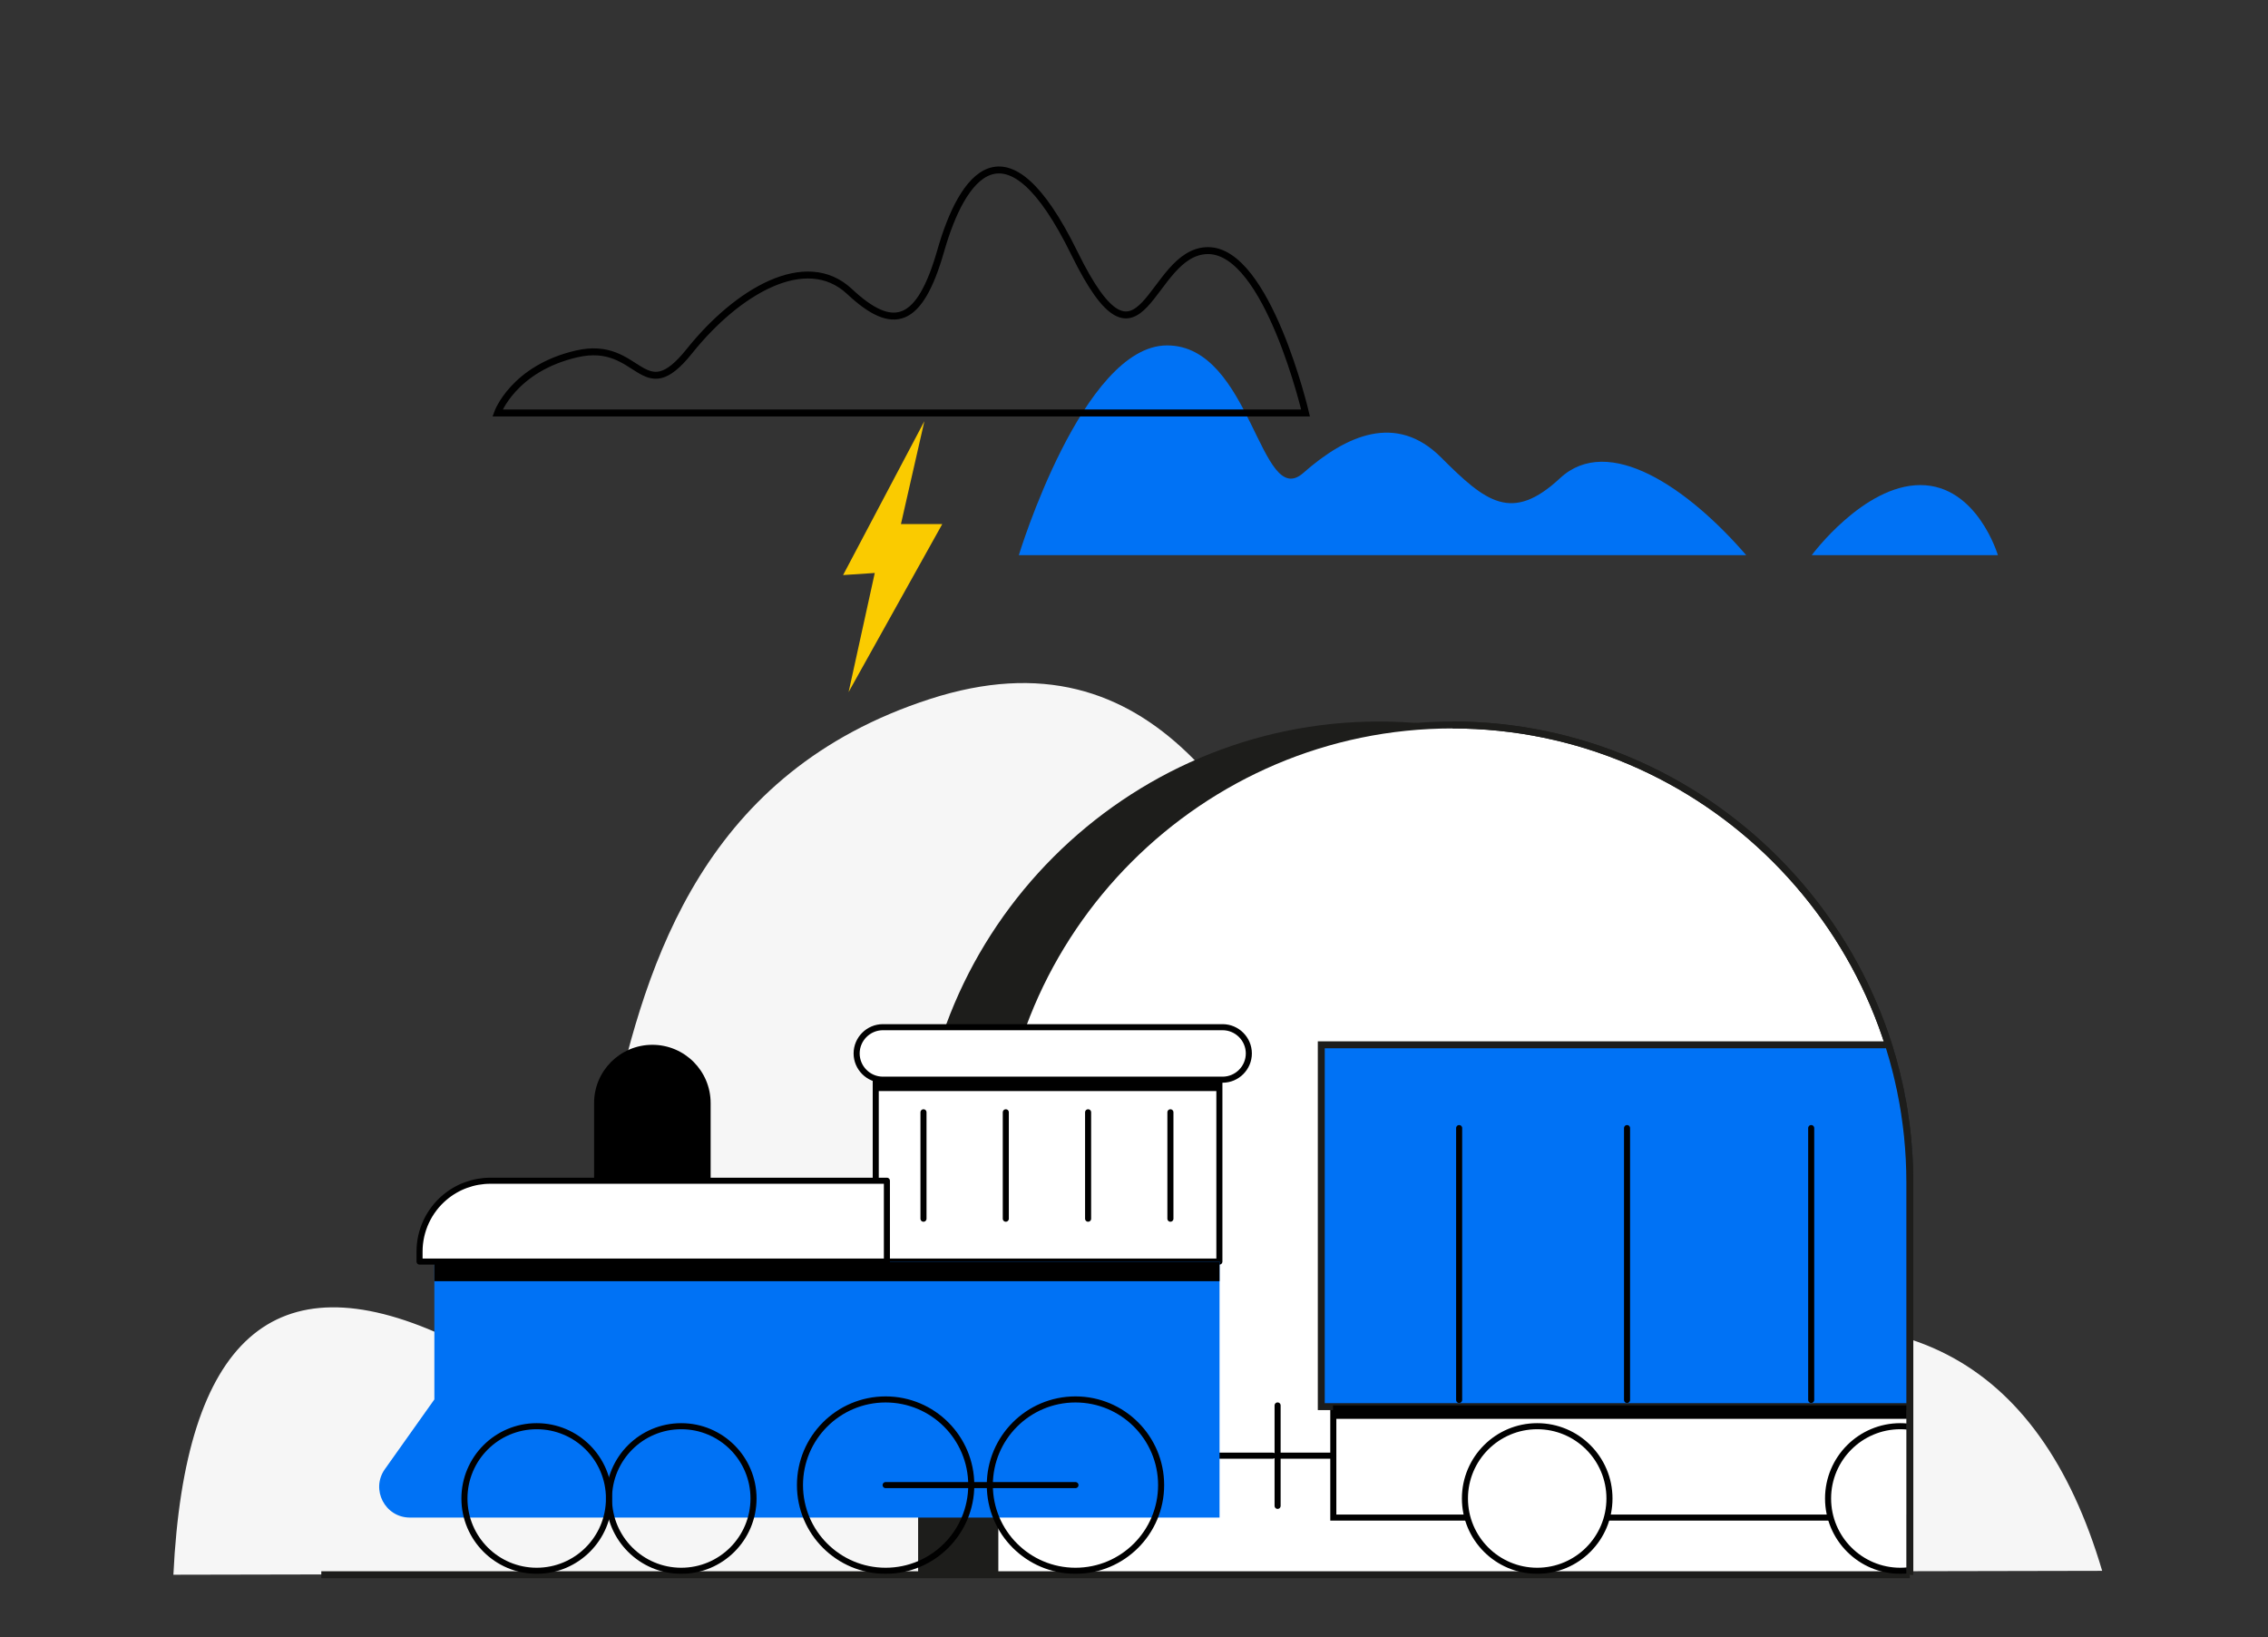 <?xml version="1.0" encoding="UTF-8"?>
<svg width="654px" height="472px" viewBox="0 0 654 472" version="1.1" xmlns="http://www.w3.org/2000/svg" xmlns:xlink="http://www.w3.org/1999/xlink">
    <rect x="0" y="0" width="654" height="472" fill="#333333" stroke="none"/>
    <title>Railroad</title>
    <defs>
        <path d="M131.92,0.022 C59.364,0.022 0,59.386 0,131.942 L0,131.942 L0,245 L468.606,245 L468.606,131.942 C468.606,59.386 409.24,0.022 336.686,0.022 L336.686,0.022 L131.92,0.022 Z" id="path-1"></path>
    </defs>
    <g id="Industry-Page-Template" stroke="none" stroke-width="1" fill="none" fill-rule="evenodd">
        <g transform="translate(-714, -123)" id="Railroad">
            <g transform="translate(714, 123)">
                <rect id="Rectangle" x="0" y="0" width="654" height="472" rx="2"></rect>
                <path d="M50,453.976 C53.286,385.907 79.201,362.916 127.746,385 C200.563,418.127 138.613,243.466 268.113,201.531 C397.613,159.595 385.113,417.976 481.911,389 C546.444,369.683 587.867,390.967 606.181,452.853 L50,453.976 Z" id="Path-5" fill="#F6F6F6"></path>
                <g id="Group-70" transform="translate(82.113, 208)">
                    <g id="Group-11" transform="translate(10, 0.976)">
                        <g id="Group-4" transform="translate(173, 0)">
                            <path d="M0.637,245 L0.637,131.944 C0.637,59.386 60.003,0.024 132.557,0.024 L132.559,0.024 C205.113,0.024 264.479,59.386 264.479,131.944 L264.479,245" id="Fill-1" fill="#1D1D1B"></path>
                            <path d="M0.637,245 L0.637,131.944 C0.637,59.386 60.003,0.024 132.557,0.024 L132.559,0.024 C205.113,0.024 264.479,59.386 264.479,131.944 L264.479,245" id="Stroke-3" stroke="#1D1D1B" stroke-width="2"></path>
                        </g>
                        <g id="Group-8" transform="translate(194, 0)">
                            <path d="M264.606,245 L264.606,131.944 C264.606,59.386 205.24,0.024 132.686,0.024 C60.13,0.024 0.766,59.386 0.766,131.944 L0.766,245" id="Fill-5" fill="#FFFFFF"></path>
                            <path d="M264.606,245 L264.606,131.944 C264.606,59.386 205.24,0.024 132.686,0.024 C60.13,0.024 0.766,59.386 0.766,131.944 L0.766,245" id="Stroke-7" stroke="#1D1D1B" stroke-width="2"></path>
                        </g>
                        <line x1="458.606" y1="245" x2="0.536" y2="245" id="Stroke-9" stroke="#1D1D1B" stroke-width="2"></line>
                    </g>
                    <g id="Group-67" transform="translate(0, 0.976)">
                        <mask id="mask-2" fill="white">
                            <use xlink:href="#path-1"></use>
                        </mask>
                        <g id="Clip-13"></g>
                        <polygon id="Fill-12" fill="#FFFFFF" mask="url(#mask-2)" points="302.36 228.522 524.068 228.522 524.068 196.54 302.36 196.54"></polygon>
                        <polygon id="Stroke-14" stroke="#000000" stroke-width="1.748" stroke-linecap="round" mask="url(#mask-2)" points="302.36 228.522 524.068 228.522 524.068 196.54 302.36 196.54"></polygon>
                        <polygon id="Fill-15" fill="#0072F5" mask="url(#mask-2)" points="298.892 196.538 527.536 196.538 527.536 92.228 298.892 92.228"></polygon>
                        <polygon id="Stroke-16" stroke="#1D1D1B" stroke-width="2" mask="url(#mask-2)" points="298.892 196.538 527.536 196.538 527.536 92.228 298.892 92.228"></polygon>
                        <g id="Group-19" mask="url(#mask-2)">
                            <g transform="translate(337, 116)">
                                <line x1="1.645" y1="0.234" x2="1.645" y2="78.61" id="Fill-17" stroke="none" fill="#FFFFFF" fill-rule="evenodd"></line>
                                <line x1="1.645" y1="0.234" x2="1.645" y2="78.61" id="Stroke-18" stroke="#000000" stroke-width="1.748" fill="none" stroke-linecap="round"></line>
                            </g>
                        </g>
                        <g id="Group-22" mask="url(#mask-2)">
                            <g transform="translate(386, 116)">
                                <line x1="1.059" y1="0.234" x2="1.059" y2="78.61" id="Fill-20" stroke="none" fill="#FFFFFF" fill-rule="evenodd"></line>
                                <line x1="1.059" y1="0.234" x2="1.059" y2="78.61" id="Stroke-21" stroke="#000000" stroke-width="1.748" fill="none" stroke-linecap="round"></line>
                            </g>
                        </g>
                        <g id="Group-25" mask="url(#mask-2)">
                            <g transform="translate(439, 116)">
                                <line x1="1.163" y1="0.234" x2="1.163" y2="78.61" id="Fill-23" stroke="none" fill="#FFFFFF" fill-rule="evenodd"></line>
                                <line x1="1.163" y1="0.234" x2="1.163" y2="78.61" id="Stroke-24" stroke="#000000" stroke-width="1.748" fill="none" stroke-linecap="round"></line>
                            </g>
                        </g>
                        <g id="Group-28" mask="url(#mask-2)">
                            <g transform="translate(286, 209)">
                                <line x1="16.358" y1="1.672" x2="0.296" y2="1.672" id="Fill-26" stroke="none" fill="#FFFFFF" fill-rule="evenodd"></line>
                                <line x1="16.358" y1="1.672" x2="0.296" y2="1.672" id="Stroke-27" stroke="#000000" stroke-width="1.748" fill="none" stroke-linecap="round"></line>
                            </g>
                        </g>
                        <g id="Group-31" mask="url(#mask-2)">
                            <g transform="translate(285, 196)">
                                <line x1="1.296" y1="0.197" x2="1.296" y2="29.147" id="Fill-29" stroke="none" fill="#FFFFFF" fill-rule="evenodd"></line>
                                <line x1="1.296" y1="0.197" x2="1.296" y2="29.147" id="Stroke-30" stroke="#000000" stroke-width="1.748" fill="none" stroke-linecap="round"></line>
                            </g>
                        </g>
                        <g id="Group-34" mask="url(#mask-2)">
                            <g transform="translate(269, 209)">
                                <line x1="0.557" y1="1.672" x2="15.915" y2="1.672" id="Fill-32" stroke="none" fill="#FFFFFF" fill-rule="evenodd"></line>
                                <line x1="0.557" y1="1.672" x2="15.915" y2="1.672" id="Stroke-33" stroke="#000000" stroke-width="1.748" fill="none" stroke-linecap="round"></line>
                            </g>
                        </g>
                        <path d="M340.315,223.019 C340.315,234.529 349.645,243.859 361.155,243.859 C372.663,243.859 381.993,234.529 381.993,223.019 C381.993,211.509 372.663,202.179 361.155,202.179 C349.645,202.179 340.315,211.509 340.315,223.019" id="Fill-35" fill="#FFFFFF" mask="url(#mask-2)"></path>
                        <path d="M340.315,223.019 C340.315,234.529 349.645,243.859 361.155,243.859 C372.663,243.859 381.993,234.529 381.993,223.019 C381.993,211.509 372.663,202.179 361.155,202.179 C349.645,202.179 340.315,211.509 340.315,223.019 Z" id="Stroke-36" stroke="#000000" stroke-width="1.748" stroke-linecap="round" mask="url(#mask-2)"></path>
                        <path d="M445.028,223.019 C445.028,234.529 454.358,243.859 465.866,243.859 C477.376,243.859 486.706,234.529 486.706,223.019 C486.706,211.509 477.376,202.179 465.866,202.179 C454.358,202.179 445.028,211.509 445.028,223.019" id="Fill-37" fill="#FFFFFF" mask="url(#mask-2)"></path>
                        <path d="M445.028,223.019 C445.028,234.529 454.358,243.859 465.866,243.859 C477.376,243.859 486.706,234.529 486.706,223.019 C486.706,211.509 477.376,202.179 465.866,202.179 C454.358,202.179 445.028,211.509 445.028,223.019 Z" id="Stroke-38" stroke="#000000" stroke-width="1.748" stroke-linecap="round" mask="url(#mask-2)"></path>
                        <polygon id="Fill-39" fill="#FFFFFF" mask="url(#mask-2)" points="170.416 154.722 269.508 154.722 269.508 102.284 170.416 102.284"></polygon>
                        <polygon id="Stroke-40" stroke="#000000" stroke-width="1.748" stroke-linecap="round" stroke-linejoin="round" mask="url(#mask-2)" points="170.416 154.722 269.508 154.722 269.508 102.284 170.416 102.284"></polygon>
                        <polygon id="Fill-41" fill="#000000" mask="url(#mask-2)" points="170.416 105.562 269.508 105.562 269.508 102.284 170.416 102.284"></polygon>
                        <g id="Group-44" mask="url(#mask-2)">
                            <g transform="translate(254, 111)">
                                <line x1="1.387" y1="0.683" x2="1.387" y2="31.361" id="Fill-42" stroke="none" fill="#FFFFFF" fill-rule="evenodd"></line>
                                <line x1="1.387" y1="0.683" x2="1.387" y2="31.361" id="Stroke-43" stroke="#000000" stroke-width="1.748" fill="none" stroke-linecap="round"></line>
                            </g>
                        </g>
                        <g id="Group-47" mask="url(#mask-2)">
                            <g transform="translate(230, 111)">
                                <line x1="1.653" y1="0.683" x2="1.653" y2="31.361" id="Fill-45" stroke="none" fill="#FFFFFF" fill-rule="evenodd"></line>
                                <line x1="1.653" y1="0.683" x2="1.653" y2="31.361" id="Stroke-46" stroke="#000000" stroke-width="1.748" fill="none" stroke-linecap="round" stroke-linejoin="round"></line>
                            </g>
                        </g>
                        <g id="Group-50" mask="url(#mask-2)">
                            <g transform="translate(206, 111)">
                                <line x1="1.919" y1="0.683" x2="1.919" y2="31.361" id="Fill-48" stroke="none" fill="#FFFFFF" fill-rule="evenodd"></line>
                                <line x1="1.919" y1="0.683" x2="1.919" y2="31.361" id="Stroke-49" stroke="#000000" stroke-width="1.748" fill="none" stroke-linecap="round" stroke-linejoin="round"></line>
                            </g>
                        </g>
                        <g id="Group-53" mask="url(#mask-2)">
                            <g transform="translate(183, 111)">
                                <line x1="1.184" y1="0.683" x2="1.184" y2="31.361" id="Fill-51" stroke="none" fill="#FFFFFF" fill-rule="evenodd"></line>
                                <line x1="1.184" y1="0.683" x2="1.184" y2="31.361" id="Stroke-52" stroke="#000000" stroke-width="1.748" fill="none" stroke-linecap="round" stroke-linejoin="round"></line>
                            </g>
                        </g>
                        <path d="M269.557,154.722 L43.141,154.722 L43.141,194.462 L28.877,214.55 C24.717,220.408 28.907,228.52 36.093,228.52 L269.557,228.52 L269.557,154.722 Z" id="Fill-54" fill="#0072F5" mask="url(#mask-2)"></path>
                        <path d="M172.473,102.285 L270.433,102.285 C274.597,102.285 278.003,98.881 278.003,94.717 C278.003,90.555 274.597,87.149 270.433,87.149 L172.473,87.149 C168.311,87.149 164.905,90.555 164.905,94.717 C164.905,98.881 168.311,102.285 172.473,102.285" id="Fill-55" fill="#FFFFFF" mask="url(#mask-2)"></path>
                        <path d="M172.473,102.285 L270.433,102.285 C274.597,102.285 278.003,98.881 278.003,94.717 C278.003,90.555 274.597,87.149 270.433,87.149 L172.473,87.149 C168.311,87.149 164.905,90.555 164.905,94.717 C164.905,98.881 168.311,102.285 172.473,102.285 Z" id="Stroke-56" stroke="#000000" stroke-width="1.748" stroke-linecap="round" stroke-linejoin="round" mask="url(#mask-2)"></path>
                        <path d="M173.632,131.416 L59.292,131.416 C54.464,131.416 49.792,133.124 46.104,136.242 C41.514,140.124 38.868,145.828 38.868,151.838 L38.868,154.722 L173.632,154.722 L173.632,131.416 Z" id="Fill-57" fill="#FFFFFF" mask="url(#mask-2)"></path>
                        <path d="M173.632,131.416 L59.292,131.416 C54.464,131.416 49.792,133.124 46.104,136.242 C41.514,140.124 38.868,145.828 38.868,151.838 L38.868,154.722 L173.632,154.722 L173.632,131.416 Z" id="Stroke-58" stroke="#000000" stroke-width="1.748" stroke-linecap="round" stroke-linejoin="round" mask="url(#mask-2)"></path>
                        <path d="M122.807,131.416 L122.807,109.034 C122.807,99.752 115.283,92.228 106.003,92.228 C96.723,92.228 89.197,99.752 89.197,109.034 L89.197,131.416" id="Fill-59" fill="#000000" mask="url(#mask-2)"></path>
                        <path d="M203.311,219.16 C203.311,232.8 214.369,243.86 228.011,243.86 C241.651,243.86 252.707,232.8 252.707,219.16 C252.707,205.52 241.651,194.462 228.011,194.462 C214.369,194.462 203.311,205.52 203.311,219.16 Z" id="Stroke-60" stroke="#000000" stroke-width="1.748" stroke-linecap="round" stroke-linejoin="round" mask="url(#mask-2)"></path>
                        <path d="M148.567,219.16 C148.567,232.8 159.625,243.86 173.265,243.86 C186.905,243.86 197.963,232.8 197.963,219.16 C197.963,205.52 186.905,194.462 173.265,194.462 C159.625,194.462 148.567,205.52 148.567,219.16 Z" id="Stroke-61" stroke="#000000" stroke-width="1.748" stroke-linecap="round" stroke-linejoin="round" mask="url(#mask-2)"></path>
                        <path d="M93.491,223.019 C93.491,234.529 102.821,243.859 114.331,243.859 C125.841,243.859 135.171,234.529 135.171,223.019 C135.171,211.509 125.841,202.179 114.331,202.179 C102.821,202.179 93.491,211.509 93.491,223.019 Z" id="Stroke-62" stroke="#000000" stroke-width="1.748" stroke-linecap="round" stroke-linejoin="round" mask="url(#mask-2)"></path>
                        <path d="M51.813,223.019 C51.813,234.529 61.143,243.859 72.653,243.859 C84.163,243.859 93.491,234.529 93.491,223.019 C93.491,211.509 84.163,202.179 72.653,202.179 C61.143,202.179 51.813,211.509 51.813,223.019 Z" id="Stroke-63" stroke="#000000" stroke-width="1.748" stroke-linecap="round" stroke-linejoin="round" mask="url(#mask-2)"></path>
                        <line x1="228.011" y1="219.16" x2="173.265" y2="219.16" id="Stroke-64" stroke="#000000" stroke-width="1.748" stroke-linecap="round" stroke-linejoin="round" mask="url(#mask-2)"></line>
                        <polygon id="Fill-65" fill="#000000" mask="url(#mask-2)" points="43.142 160.374 269.558 160.374 269.558 154.722 43.142 154.722"></polygon>
                        <polygon id="Fill-66" fill="#000000" mask="url(#mask-2)" points="302.272 200.056 523.98 200.056 523.98 196.196 302.272 196.196"></polygon>
                    </g>
                    <path d="M468.606,245.976 L468.606,132.92 C468.606,60.362 409.24,1 336.686,1" id="Stroke-68" stroke="#1D1D1B" stroke-width="2"></path>
                </g>
                <g id="Group" transform="translate(359.613, 105) scale(-1, 1) translate(-359.613, -105) translate(143.113, 49)">
                    <path d="M282.324,111.051 C282.324,111.051 263.934,50.577 239.578,50.577 C215.222,50.577 212.738,98.295 200.312,87.359 C187.884,76.423 173.47,69.963 160.548,82.885 C147.624,95.809 140.168,101.773 126.25,88.849 C112.334,75.927 89.47,91.501 72.57,111.051 L282.324,111.051 Z" id="Fill-21" fill="#0072F5"></path>
                    <path d="M53.682,111.051 C53.682,111.051 38.77,90.839 22.368,90.839 C5.966,90.839 -1.0658141e-13,111.051 -1.0658141e-13,111.051 L53.682,111.051 Z" id="Fill-23" fill="#0072F5"></path>
                    <path d="M199.648,70.051 C199.648,70.051 210.586,23.247 227.756,23.247 C244.926,23.247 246.452,64.455 266.294,24.009 C286.134,-16.435 298.726,1.881 304.83,23.247 C310.936,44.615 318.566,46.803 331.158,35.025 C343.75,23.247 363.59,35.075 377.326,52.245 C391.062,69.415 391.444,48.811 409.76,53.009 C428.074,57.205 432.652,70.051 432.652,70.051 L199.648,70.051 Z" id="Stroke-25" stroke="#000000" stroke-width="2"></path>
                </g>
                <path d="M266.559,121.416 C268.813,111.528 268.813,111.528 266.559,121.416 C264.304,131.305 262.05,141.193 259.796,151.082 L271.713,151.082 L244.702,199.516 L252.249,165.18 L243.113,165.784 L266.559,121.416 Z" id="Fill-61" fill="#FACB00"></path>
            </g>
        </g>
    </g>
</svg>